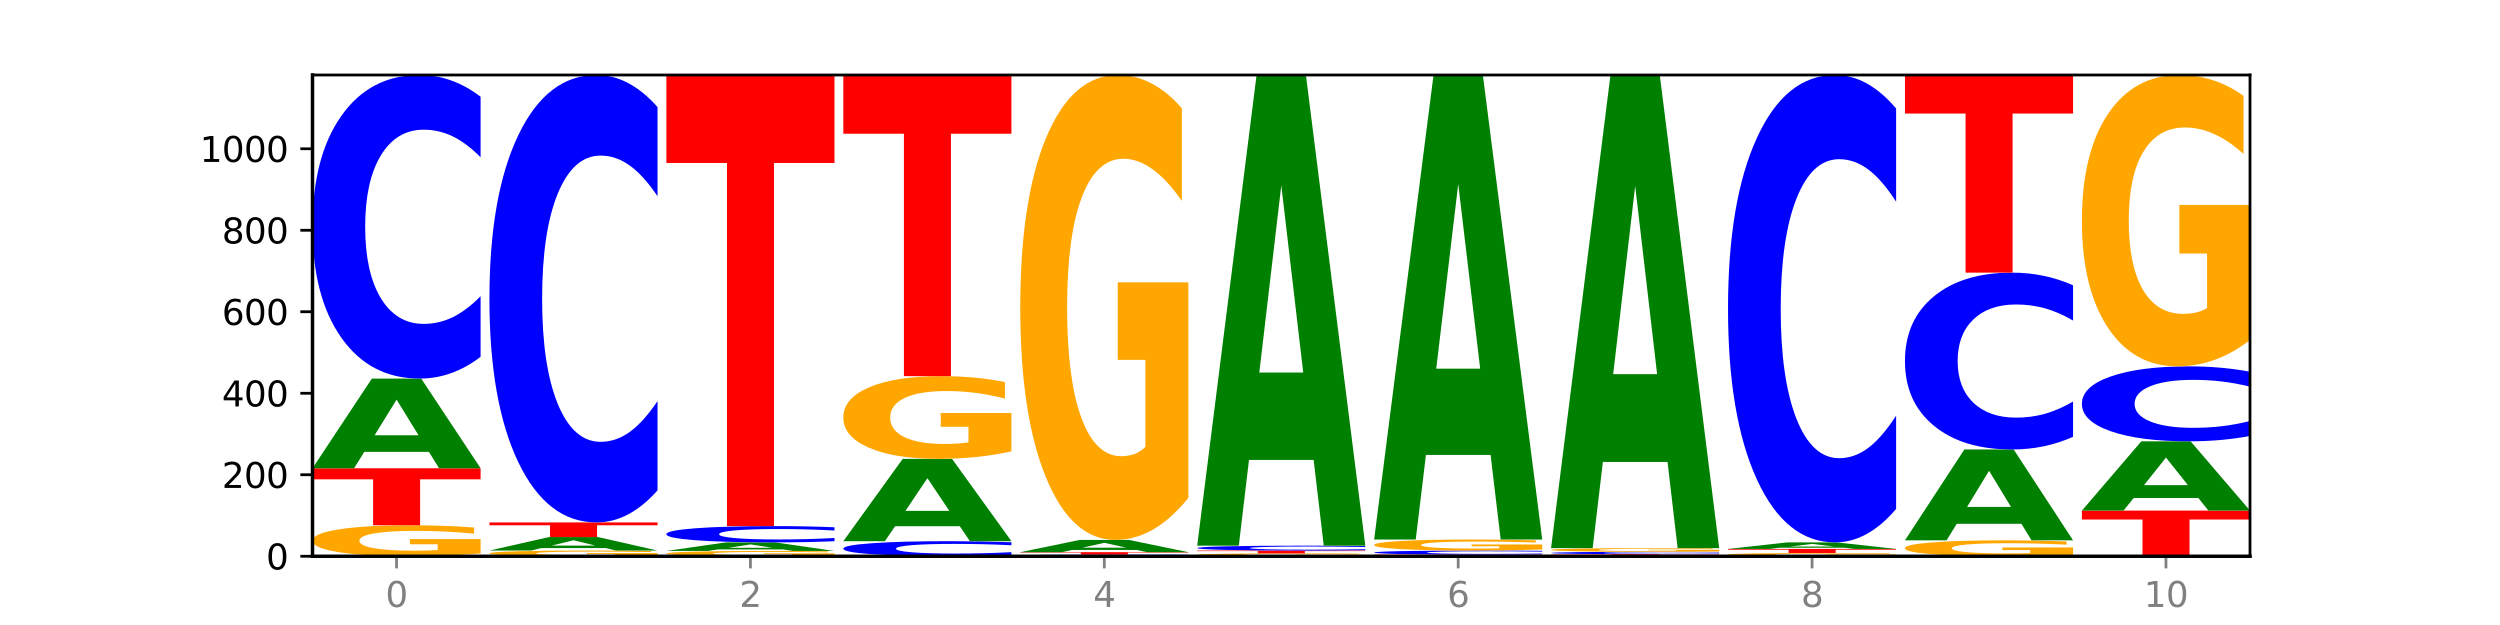<?xml version="1.0" encoding="utf-8" standalone="no"?>
<!DOCTYPE svg PUBLIC "-//W3C//DTD SVG 1.1//EN"
  "http://www.w3.org/Graphics/SVG/1.1/DTD/svg11.dtd">
<svg xmlns:xlink="http://www.w3.org/1999/xlink" width="720pt" height="180pt" viewBox="0 0 720 180" xmlns="http://www.w3.org/2000/svg" version="1.1">
 <defs>
  <style type="text/css">*{stroke-linejoin: round; stroke-linecap: butt}</style>
 </defs>
 <g id="figure_1">
  <g id="patch_1">
   <path d="M 0 180 
L 720 180 
L 720 0 
L 0 0 
z
" style="fill: #ffffff"/>
  </g>
  <g id="axes_1">
   <g id="patch_2">
    <path d="M 90 160.2 
L 648 160.2 
L 648 21.6 
L 90 21.6 
z
" style="fill: #ffffff"/>
   </g>
   <g id="line2d_1">
    <path d="M 90 160.2 
L 648 160.2 
" clip-path="url(#p31e4c70131)" style="fill: none; stroke: #000000; stroke-width: 0.5; stroke-linecap: square"/>
   </g>
   <g id="patch_3">
    <path d="M 138.411 159.393 
Q 133.529 159.797 128.277 159.999 
Q 123.026 160.2 117.428 160.2 
Q 104.777 160.2 97.389 158.999 
Q 90 157.797 90 155.743 
Q 90 153.665 97.519 152.473 
Q 105.048 151.281 118.144 151.281 
Q 123.189 151.281 127.811 151.443 
Q 132.444 151.603 136.545 151.92 
L 136.545 153.698 
Q 132.313 153.291 128.126 153.09 
Q 123.938 152.887 119.728 152.887 
Q 111.938 152.887 107.717 153.628 
Q 103.497 154.367 103.497 155.743 
Q 103.497 157.107 107.566 157.851 
Q 111.634 158.593 119.12 158.593 
Q 121.16 158.593 122.907 158.551 
Q 124.654 158.507 126.042 158.415 
L 126.042 156.745 
L 118.068 156.745 
L 118.068 155.259 
L 138.411 155.259 
L 138.411 159.393 
z
" clip-path="url(#p31e4c70131)" style="fill: #ffa600"/>
   </g>
   <g id="patch_4">
    <path d="M 90 134.851 
L 138.411 134.851 
L 138.411 138.055 
L 120.994 138.055 
L 120.994 151.281 
L 107.45 151.281 
L 107.45 138.055 
L 90 138.055 
L 90 134.851 
z
" clip-path="url(#p31e4c70131)" style="fill: #ff0000"/>
   </g>
   <g id="patch_5">
    <path d="M 123.534 130.147 
L 104.916 130.147 
L 101.977 134.851 
L 90 134.851 
L 107.104 109.032 
L 121.307 109.032 
L 138.411 134.851 
L 126.444 134.851 
L 123.534 130.147 
z
M 107.886 125.355 
L 120.535 125.355 
L 114.22 115.085 
L 107.886 125.355 
z
" clip-path="url(#p31e4c70131)" style="fill: #008000"/>
   </g>
   <g id="patch_6">
    <path d="M 138.411 102.765 
Q 134.361 105.871 129.983 107.442 
Q 125.604 109.032 120.835 109.032 
Q 106.613 109.032 98.306 97.256 
Q 90 85.481 90 65.343 
Q 90 45.133 98.306 33.376 
Q 106.613 21.6 120.835 21.6 
Q 125.604 21.6 129.983 23.189 
Q 134.361 24.761 138.411 27.867 
L 138.411 45.296 
Q 134.325 41.178 130.361 39.263 
Q 126.397 37.349 122.018 37.349 
Q 114.163 37.349 109.662 44.808 
Q 105.173 52.249 105.173 65.343 
Q 105.173 78.383 109.662 85.842 
Q 114.163 93.283 122.018 93.283 
Q 126.397 93.283 130.361 91.368 
Q 134.325 89.436 138.411 85.318 
L 138.411 102.765 
z
" clip-path="url(#p31e4c70131)" style="fill: #0000ff"/>
   </g>
   <g id="patch_7">
    <path d="M 189.37 160.051 
Q 184.488 160.126 179.236 160.163 
Q 173.985 160.2 168.387 160.2 
Q 155.736 160.2 148.347 159.979 
Q 140.959 159.757 140.959 159.379 
Q 140.959 158.996 148.478 158.777 
Q 156.007 158.557 169.103 158.557 
Q 174.148 158.557 178.77 158.587 
Q 183.403 158.616 187.504 158.675 
L 187.504 159.002 
Q 183.272 158.927 179.084 158.89 
Q 174.896 158.853 170.687 158.853 
Q 162.897 158.853 158.676 158.989 
Q 154.456 159.125 154.456 159.379 
Q 154.456 159.63 158.524 159.767 
Q 162.593 159.904 170.079 159.904 
Q 172.119 159.904 173.866 159.896 
Q 175.613 159.888 177.001 159.871 
L 177.001 159.564 
L 169.027 159.564 
L 169.027 159.29 
L 189.37 159.29 
L 189.37 160.051 
z
" clip-path="url(#p31e4c70131)" style="fill: #ffa600"/>
   </g>
   <g id="patch_8">
    <path d="M 174.493 157.851 
L 155.875 157.851 
L 152.935 158.557 
L 140.959 158.557 
L 158.063 154.684 
L 172.266 154.684 
L 189.37 158.557 
L 177.403 158.557 
L 174.493 157.851 
z
M 158.845 157.133 
L 171.494 157.133 
L 165.179 155.592 
L 158.845 157.133 
z
" clip-path="url(#p31e4c70131)" style="fill: #008000"/>
   </g>
   <g id="patch_9">
    <path d="M 140.959 150.459 
L 189.37 150.459 
L 189.37 151.283 
L 171.953 151.283 
L 171.953 154.684 
L 158.409 154.684 
L 158.409 151.283 
L 140.959 151.283 
L 140.959 150.459 
z
" clip-path="url(#p31e4c70131)" style="fill: #ff0000"/>
   </g>
   <g id="patch_10">
    <path d="M 189.37 141.223 
Q 185.32 145.801 180.942 148.117 
Q 176.563 150.459 171.794 150.459 
Q 157.572 150.459 149.265 133.104 
Q 140.959 115.749 140.959 86.07 
Q 140.959 56.284 149.265 38.955 
Q 157.572 21.6 171.794 21.6 
Q 176.563 21.6 180.942 23.942 
Q 185.32 26.258 189.37 30.837 
L 189.37 56.523 
Q 185.284 50.454 181.32 47.633 
Q 177.356 44.811 172.977 44.811 
Q 165.122 44.811 160.621 55.805 
Q 156.132 66.771 156.132 86.07 
Q 156.132 105.288 160.621 116.281 
Q 165.122 127.248 172.977 127.248 
Q 177.356 127.248 181.32 124.427 
Q 185.284 121.578 189.37 115.509 
L 189.37 141.223 
z
" clip-path="url(#p31e4c70131)" style="fill: #0000ff"/>
   </g>
   <g id="patch_11">
    <path d="M 240.329 160.062 
Q 235.446 160.131 230.195 160.166 
Q 224.944 160.2 219.346 160.2 
Q 206.695 160.2 199.306 159.995 
Q 191.918 159.789 191.918 159.438 
Q 191.918 159.082 199.437 158.878 
Q 206.966 158.674 220.062 158.674 
Q 225.107 158.674 229.729 158.702 
Q 234.361 158.729 238.463 158.784 
L 238.463 159.088 
Q 234.231 159.018 230.043 158.984 
Q 225.855 158.949 221.646 158.949 
Q 213.856 158.949 209.635 159.076 
Q 205.415 159.202 205.415 159.438 
Q 205.415 159.671 209.483 159.798 
Q 213.552 159.925 221.038 159.925 
Q 223.078 159.925 224.825 159.918 
Q 226.571 159.91 227.96 159.895 
L 227.96 159.609 
L 219.986 159.609 
L 219.986 159.355 
L 240.329 159.355 
L 240.329 160.062 
z
" clip-path="url(#p31e4c70131)" style="fill: #ffa600"/>
   </g>
   <g id="patch_12">
    <path d="M 225.452 158.225 
L 206.834 158.225 
L 203.894 158.674 
L 191.918 158.674 
L 209.021 156.21 
L 223.225 156.21 
L 240.329 158.674 
L 228.362 158.674 
L 225.452 158.225 
z
M 209.803 157.768 
L 222.453 157.768 
L 216.138 156.788 
L 209.803 157.768 
z
" clip-path="url(#p31e4c70131)" style="fill: #008000"/>
   </g>
   <g id="patch_13">
    <path d="M 240.329 155.873 
Q 236.279 156.04 231.9 156.124 
Q 227.522 156.21 222.753 156.21 
Q 208.53 156.21 200.224 155.578 
Q 191.918 154.945 191.918 153.864 
Q 191.918 152.779 200.224 152.148 
Q 208.53 151.515 222.753 151.515 
Q 227.522 151.515 231.9 151.601 
Q 236.279 151.685 240.329 151.852 
L 240.329 152.788 
Q 236.243 152.567 232.279 152.464 
Q 228.314 152.361 223.936 152.361 
Q 216.081 152.361 211.58 152.762 
Q 207.091 153.161 207.091 153.864 
Q 207.091 154.564 211.58 154.965 
Q 216.081 155.364 223.936 155.364 
Q 228.314 155.364 232.279 155.261 
Q 236.243 155.158 240.329 154.937 
L 240.329 155.873 
z
" clip-path="url(#p31e4c70131)" style="fill: #0000ff"/>
   </g>
   <g id="patch_14">
    <path d="M 191.918 21.6 
L 240.329 21.6 
L 240.329 46.937 
L 222.912 46.937 
L 222.912 151.515 
L 209.368 151.515 
L 209.368 46.937 
L 191.918 46.937 
L 191.918 21.6 
z
" clip-path="url(#p31e4c70131)" style="fill: #ff0000"/>
   </g>
   <g id="patch_15">
    <path d="M 291.288 159.889 
Q 287.238 160.043 282.859 160.121 
Q 278.481 160.2 273.711 160.2 
Q 259.489 160.2 251.183 159.615 
Q 242.877 159.03 242.877 158.03 
Q 242.877 157.027 251.183 156.443 
Q 259.489 155.858 273.711 155.858 
Q 278.481 155.858 282.859 155.937 
Q 287.238 156.015 291.288 156.169 
L 291.288 157.035 
Q 287.202 156.83 283.237 156.735 
Q 279.273 156.64 274.895 156.64 
Q 267.04 156.64 262.539 157.01 
Q 258.05 157.38 258.05 158.03 
Q 258.05 158.678 262.539 159.048 
Q 267.04 159.418 274.895 159.418 
Q 279.273 159.418 283.237 159.323 
Q 287.202 159.227 291.288 159.022 
L 291.288 159.889 
z
" clip-path="url(#p31e4c70131)" style="fill: #0000ff"/>
   </g>
   <g id="patch_16">
    <path d="M 276.411 151.539 
L 257.793 151.539 
L 254.853 155.858 
L 242.877 155.858 
L 259.98 132.151 
L 274.184 132.151 
L 291.288 155.858 
L 279.321 155.858 
L 276.411 151.539 
z
M 260.762 147.139 
L 273.412 147.139 
L 267.097 137.71 
L 260.762 147.139 
z
" clip-path="url(#p31e4c70131)" style="fill: #008000"/>
   </g>
   <g id="patch_17">
    <path d="M 291.288 129.996 
Q 286.405 131.074 281.154 131.615 
Q 275.903 132.151 270.305 132.151 
Q 257.654 132.151 250.265 128.943 
Q 242.877 125.734 242.877 120.247 
Q 242.877 114.696 250.395 111.512 
Q 257.925 108.328 271.021 108.328 
Q 276.066 108.328 280.688 108.761 
Q 285.32 109.189 289.422 110.035 
L 289.422 114.784 
Q 285.19 113.697 281.002 113.16 
Q 276.814 112.619 272.605 112.619 
Q 264.815 112.619 260.594 114.597 
Q 256.374 116.571 256.374 120.247 
Q 256.374 123.889 260.442 125.877 
Q 264.511 127.86 271.997 127.86 
Q 274.037 127.86 275.784 127.747 
Q 277.53 127.629 278.919 127.383 
L 278.919 122.924 
L 270.945 122.924 
L 270.945 118.953 
L 291.288 118.953 
L 291.288 129.996 
z
" clip-path="url(#p31e4c70131)" style="fill: #ffa600"/>
   </g>
   <g id="patch_18">
    <path d="M 242.877 21.6 
L 291.288 21.6 
L 291.288 38.514 
L 273.871 38.514 
L 273.871 108.328 
L 260.327 108.328 
L 260.327 38.514 
L 242.877 38.514 
L 242.877 21.6 
z
" clip-path="url(#p31e4c70131)" style="fill: #ff0000"/>
   </g>
   <g id="patch_19">
    <path d="M 342.247 160.166 
Q 338.197 160.183 333.818 160.191 
Q 329.439 160.2 324.67 160.2 
Q 310.448 160.2 302.142 160.137 
Q 293.836 160.074 293.836 159.965 
Q 293.836 159.857 302.142 159.794 
Q 310.448 159.731 324.67 159.731 
Q 329.439 159.731 333.818 159.739 
Q 338.197 159.748 342.247 159.764 
L 342.247 159.858 
Q 338.16 159.836 334.196 159.825 
Q 330.232 159.815 325.853 159.815 
Q 317.998 159.815 313.498 159.855 
Q 309.009 159.895 309.009 159.965 
Q 309.009 160.035 313.498 160.075 
Q 317.998 160.115 325.853 160.115 
Q 330.232 160.115 334.196 160.105 
Q 338.16 160.095 342.247 160.073 
L 342.247 160.166 
z
" clip-path="url(#p31e4c70131)" style="fill: #0000ff"/>
   </g>
   <g id="patch_20">
    <path d="M 293.836 159.026 
L 342.247 159.026 
L 342.247 159.164 
L 324.83 159.164 
L 324.83 159.731 
L 311.286 159.731 
L 311.286 159.164 
L 293.836 159.164 
L 293.836 159.026 
z
" clip-path="url(#p31e4c70131)" style="fill: #ff0000"/>
   </g>
   <g id="patch_21">
    <path d="M 327.37 158.385 
L 308.752 158.385 
L 305.812 159.026 
L 293.836 159.026 
L 310.939 155.506 
L 325.143 155.506 
L 342.247 159.026 
L 330.28 159.026 
L 327.37 158.385 
z
M 311.721 157.732 
L 324.371 157.732 
L 318.056 156.331 
L 311.721 157.732 
z
" clip-path="url(#p31e4c70131)" style="fill: #008000"/>
   </g>
   <g id="patch_22">
    <path d="M 342.247 143.39 
Q 337.364 149.448 332.113 152.491 
Q 326.862 155.506 321.263 155.506 
Q 308.613 155.506 301.224 137.471 
Q 293.836 119.436 293.836 88.594 
Q 293.836 57.393 301.354 39.497 
Q 308.884 21.6 321.98 21.6 
Q 327.025 21.6 331.647 24.034 
Q 336.279 26.441 340.38 31.198 
L 340.38 57.891 
Q 336.149 51.778 331.961 48.763 
Q 327.773 45.72 323.564 45.72 
Q 315.774 45.72 311.553 56.84 
Q 307.333 67.932 307.333 88.594 
Q 307.333 109.063 311.401 120.238 
Q 315.47 131.386 322.956 131.386 
Q 324.996 131.386 326.742 130.749 
Q 328.489 130.085 329.878 128.702 
L 329.878 103.642 
L 321.904 103.642 
L 321.904 81.32 
L 342.247 81.32 
L 342.247 143.39 
z
" clip-path="url(#p31e4c70131)" style="fill: #ffa600"/>
   </g>
   <g id="patch_23">
    <path d="M 393.205 160.126 
Q 388.323 160.163 383.072 160.182 
Q 377.821 160.2 372.222 160.2 
Q 359.572 160.2 352.183 160.089 
Q 344.795 159.979 344.795 159.79 
Q 344.795 159.598 352.313 159.488 
Q 359.843 159.378 372.938 159.378 
Q 377.983 159.378 382.605 159.393 
Q 387.238 159.408 391.339 159.437 
L 391.339 159.601 
Q 387.108 159.564 382.92 159.545 
Q 378.732 159.526 374.522 159.526 
Q 366.732 159.526 362.512 159.595 
Q 358.291 159.663 358.291 159.79 
Q 358.291 159.915 362.36 159.984 
Q 366.429 160.052 373.915 160.052 
Q 375.955 160.052 377.701 160.048 
Q 379.448 160.044 380.837 160.036 
L 380.837 159.882 
L 372.862 159.882 
L 372.862 159.745 
L 393.205 159.745 
L 393.205 160.126 
z
" clip-path="url(#p31e4c70131)" style="fill: #ffa600"/>
   </g>
   <g id="patch_24">
    <path d="M 344.795 158.557 
L 393.205 158.557 
L 393.205 158.717 
L 375.789 158.717 
L 375.789 159.378 
L 362.245 159.378 
L 362.245 158.717 
L 344.795 158.717 
L 344.795 158.557 
z
" clip-path="url(#p31e4c70131)" style="fill: #ff0000"/>
   </g>
   <g id="patch_25">
    <path d="M 393.205 158.456 
Q 389.156 158.506 384.777 158.531 
Q 380.398 158.557 375.629 158.557 
Q 361.407 158.557 353.101 158.367 
Q 344.795 158.178 344.795 157.853 
Q 344.795 157.528 353.101 157.338 
Q 361.407 157.149 375.629 157.149 
Q 380.398 157.149 384.777 157.174 
Q 389.156 157.2 393.205 157.25 
L 393.205 157.53 
Q 389.119 157.464 385.155 157.433 
Q 381.191 157.402 376.812 157.402 
Q 368.957 157.402 364.457 157.523 
Q 359.968 157.642 359.968 157.853 
Q 359.968 158.063 364.457 158.183 
Q 368.957 158.303 376.812 158.303 
Q 381.191 158.303 385.155 158.272 
Q 389.119 158.241 393.205 158.175 
L 393.205 158.456 
z
" clip-path="url(#p31e4c70131)" style="fill: #0000ff"/>
   </g>
   <g id="patch_26">
    <path d="M 378.329 132.456 
L 359.711 132.456 
L 356.771 157.149 
L 344.795 157.149 
L 361.898 21.6 
L 376.102 21.6 
L 393.205 157.149 
L 381.239 157.149 
L 378.329 132.456 
z
M 362.68 107.298 
L 375.33 107.298 
L 369.015 53.381 
L 362.68 107.298 
z
" clip-path="url(#p31e4c70131)" style="fill: #008000"/>
   </g>
   <g id="patch_27">
    <path d="M 395.753 159.731 
L 444.164 159.731 
L 444.164 159.822 
L 426.748 159.822 
L 426.748 160.2 
L 413.204 160.2 
L 413.204 159.822 
L 395.753 159.822 
L 395.753 159.731 
z
" clip-path="url(#p31e4c70131)" style="fill: #ff0000"/>
   </g>
   <g id="patch_28">
    <path d="M 444.164 159.646 
Q 440.115 159.688 435.736 159.709 
Q 431.357 159.731 426.588 159.731 
Q 412.366 159.731 404.06 159.573 
Q 395.753 159.414 395.753 159.144 
Q 395.753 158.873 404.06 158.715 
Q 412.366 158.557 426.588 158.557 
Q 431.357 158.557 435.736 158.578 
Q 440.115 158.599 444.164 158.641 
L 444.164 158.875 
Q 440.078 158.82 436.114 158.794 
Q 432.15 158.768 427.771 158.768 
Q 419.916 158.768 415.415 158.869 
Q 410.927 158.968 410.927 159.144 
Q 410.927 159.319 415.415 159.419 
Q 419.916 159.519 427.771 159.519 
Q 432.15 159.519 436.114 159.493 
Q 440.078 159.468 444.164 159.412 
L 444.164 159.646 
z
" clip-path="url(#p31e4c70131)" style="fill: #0000ff"/>
   </g>
   <g id="patch_29">
    <path d="M 444.164 158.27 
Q 439.282 158.414 434.031 158.486 
Q 428.78 158.557 423.181 158.557 
Q 410.531 158.557 403.142 158.13 
Q 395.753 157.703 395.753 156.974 
Q 395.753 156.235 403.272 155.812 
Q 410.802 155.388 423.897 155.388 
Q 428.942 155.388 433.564 155.446 
Q 438.197 155.503 442.298 155.615 
L 442.298 156.247 
Q 438.067 156.102 433.879 156.031 
Q 429.691 155.959 425.481 155.959 
Q 417.691 155.959 413.471 156.222 
Q 409.25 156.485 409.25 156.974 
Q 409.25 157.458 413.319 157.722 
Q 417.388 157.986 424.874 157.986 
Q 426.914 157.986 428.66 157.971 
Q 430.407 157.955 431.796 157.923 
L 431.796 157.33 
L 423.821 157.33 
L 423.821 156.801 
L 444.164 156.801 
L 444.164 158.27 
z
" clip-path="url(#p31e4c70131)" style="fill: #ffa600"/>
   </g>
   <g id="patch_30">
    <path d="M 429.288 131.016 
L 410.67 131.016 
L 407.73 155.388 
L 395.753 155.388 
L 412.857 21.6 
L 427.061 21.6 
L 444.164 155.388 
L 432.198 155.388 
L 429.288 131.016 
z
M 413.639 106.185 
L 426.289 106.185 
L 419.974 52.968 
L 413.639 106.185 
z
" clip-path="url(#p31e4c70131)" style="fill: #008000"/>
   </g>
   <g id="patch_31">
    <path d="M 446.712 159.613 
L 495.123 159.613 
L 495.123 159.728 
L 477.707 159.728 
L 477.707 160.2 
L 464.163 160.2 
L 464.163 159.728 
L 446.712 159.728 
L 446.712 159.613 
z
" clip-path="url(#p31e4c70131)" style="fill: #ff0000"/>
   </g>
   <g id="patch_32">
    <path d="M 495.123 159.563 
Q 491.074 159.588 486.695 159.6 
Q 482.316 159.613 477.547 159.613 
Q 463.325 159.613 455.019 159.518 
Q 446.712 159.424 446.712 159.261 
Q 446.712 159.099 455.019 159.004 
Q 463.325 158.909 477.547 158.909 
Q 482.316 158.909 486.695 158.922 
Q 491.074 158.935 495.123 158.96 
L 495.123 159.1 
Q 491.037 159.067 487.073 159.051 
Q 483.109 159.036 478.73 159.036 
Q 470.875 159.036 466.374 159.096 
Q 461.886 159.156 461.886 159.261 
Q 461.886 159.366 466.374 159.426 
Q 470.875 159.486 478.73 159.486 
Q 483.109 159.486 487.073 159.471 
Q 491.037 159.455 495.123 159.422 
L 495.123 159.563 
z
" clip-path="url(#p31e4c70131)" style="fill: #0000ff"/>
   </g>
   <g id="patch_33">
    <path d="M 495.123 158.813 
Q 490.241 158.861 484.99 158.885 
Q 479.739 158.909 474.14 158.909 
Q 461.489 158.909 454.101 158.767 
Q 446.712 158.625 446.712 158.381 
Q 446.712 158.135 454.231 157.994 
Q 461.761 157.853 474.856 157.853 
Q 479.901 157.853 484.523 157.872 
Q 489.156 157.891 493.257 157.929 
L 493.257 158.139 
Q 489.026 158.091 484.838 158.067 
Q 480.65 158.043 476.44 158.043 
Q 468.65 158.043 464.43 158.131 
Q 460.209 158.218 460.209 158.381 
Q 460.209 158.543 464.278 158.631 
Q 468.346 158.719 475.833 158.719 
Q 477.872 158.719 479.619 158.714 
Q 481.366 158.709 482.755 158.698 
L 482.755 158.5 
L 474.78 158.5 
L 474.78 158.324 
L 495.123 158.324 
L 495.123 158.813 
z
" clip-path="url(#p31e4c70131)" style="fill: #ffa600"/>
   </g>
   <g id="patch_34">
    <path d="M 480.247 133.032 
L 461.629 133.032 
L 458.689 157.853 
L 446.712 157.853 
L 463.816 21.6 
L 478.02 21.6 
L 495.123 157.853 
L 483.157 157.853 
L 480.247 133.032 
z
M 464.598 107.744 
L 477.248 107.744 
L 470.933 53.546 
L 464.598 107.744 
z
" clip-path="url(#p31e4c70131)" style="fill: #008000"/>
   </g>
   <g id="patch_35">
    <path d="M 546.082 160.115 
Q 541.2 160.158 535.949 160.179 
Q 530.697 160.2 525.099 160.2 
Q 512.448 160.2 505.06 160.074 
Q 497.671 159.947 497.671 159.731 
Q 497.671 159.512 505.19 159.387 
Q 512.72 159.261 525.815 159.261 
Q 530.86 159.261 535.482 159.278 
Q 540.115 159.295 544.216 159.328 
L 544.216 159.516 
Q 539.985 159.473 535.797 159.452 
Q 531.609 159.43 527.399 159.43 
Q 519.609 159.43 515.389 159.508 
Q 511.168 159.586 511.168 159.731 
Q 511.168 159.874 515.237 159.953 
Q 519.305 160.031 526.792 160.031 
Q 528.831 160.031 530.578 160.026 
Q 532.325 160.022 533.714 160.012 
L 533.714 159.836 
L 525.739 159.836 
L 525.739 159.68 
L 546.082 159.68 
L 546.082 160.115 
z
" clip-path="url(#p31e4c70131)" style="fill: #ffa600"/>
   </g>
   <g id="patch_36">
    <path d="M 497.671 158.088 
L 546.082 158.088 
L 546.082 158.316 
L 528.666 158.316 
L 528.666 159.261 
L 515.122 159.261 
L 515.122 158.316 
L 497.671 158.316 
L 497.671 158.088 
z
" clip-path="url(#p31e4c70131)" style="fill: #ff0000"/>
   </g>
   <g id="patch_37">
    <path d="M 531.206 157.745 
L 512.587 157.745 
L 509.648 158.088 
L 497.671 158.088 
L 514.775 156.21 
L 528.979 156.21 
L 546.082 158.088 
L 534.116 158.088 
L 531.206 157.745 
z
M 515.557 157.397 
L 528.206 157.397 
L 521.892 156.65 
L 515.557 157.397 
z
" clip-path="url(#p31e4c70131)" style="fill: #008000"/>
   </g>
   <g id="patch_38">
    <path d="M 546.082 146.561 
Q 542.033 151.344 537.654 153.763 
Q 533.275 156.21 528.506 156.21 
Q 514.284 156.21 505.978 138.08 
Q 497.671 119.951 497.671 88.947 
Q 497.671 57.831 505.978 39.73 
Q 514.284 21.6 528.506 21.6 
Q 533.275 21.6 537.654 24.047 
Q 542.033 26.466 546.082 31.249 
L 546.082 58.082 
Q 541.996 51.742 538.032 48.794 
Q 534.068 45.847 529.689 45.847 
Q 521.834 45.847 517.333 57.331 
Q 512.845 68.787 512.845 88.947 
Q 512.845 109.023 517.333 120.507 
Q 521.834 131.963 529.689 131.963 
Q 534.068 131.963 538.032 129.015 
Q 541.996 126.04 546.082 119.7 
L 546.082 146.561 
z
" clip-path="url(#p31e4c70131)" style="fill: #0000ff"/>
   </g>
   <g id="patch_39">
    <path d="M 597.041 159.786 
Q 592.159 159.993 586.908 160.097 
Q 581.656 160.2 576.058 160.2 
Q 563.407 160.2 556.019 159.584 
Q 548.63 158.967 548.63 157.913 
Q 548.63 156.846 556.149 156.235 
Q 563.679 155.623 576.774 155.623 
Q 581.819 155.623 586.441 155.706 
Q 591.074 155.788 595.175 155.951 
L 595.175 156.863 
Q 590.944 156.655 586.756 156.551 
Q 582.568 156.447 578.358 156.447 
Q 570.568 156.447 566.348 156.828 
Q 562.127 157.207 562.127 157.913 
Q 562.127 158.613 566.196 158.995 
Q 570.264 159.376 577.75 159.376 
Q 579.79 159.376 581.537 159.354 
Q 583.284 159.331 584.673 159.284 
L 584.673 158.427 
L 576.698 158.427 
L 576.698 157.664 
L 597.041 157.664 
L 597.041 159.786 
z
" clip-path="url(#p31e4c70131)" style="fill: #ffa600"/>
   </g>
   <g id="patch_40">
    <path d="M 582.164 150.856 
L 563.546 150.856 
L 560.607 155.623 
L 548.63 155.623 
L 565.734 129.452 
L 579.937 129.452 
L 597.041 155.623 
L 585.074 155.623 
L 582.164 150.856 
z
M 566.516 145.998 
L 579.165 145.998 
L 572.85 135.588 
L 566.516 145.998 
z
" clip-path="url(#p31e4c70131)" style="fill: #008000"/>
   </g>
   <g id="patch_41">
    <path d="M 597.041 125.801 
Q 592.992 127.611 588.613 128.526 
Q 584.234 129.452 579.465 129.452 
Q 565.243 129.452 556.936 122.592 
Q 548.63 115.732 548.63 104.001 
Q 548.63 92.228 556.936 85.379 
Q 565.243 78.519 579.465 78.519 
Q 584.234 78.519 588.613 79.445 
Q 592.992 80.36 597.041 82.17 
L 597.041 92.323 
Q 592.955 89.924 588.991 88.809 
Q 585.027 87.693 580.648 87.693 
Q 572.793 87.693 568.292 92.039 
Q 563.804 96.373 563.804 104.001 
Q 563.804 111.598 568.292 115.943 
Q 572.793 120.278 580.648 120.278 
Q 585.027 120.278 588.991 119.162 
Q 592.955 118.037 597.041 115.638 
L 597.041 125.801 
z
" clip-path="url(#p31e4c70131)" style="fill: #0000ff"/>
   </g>
   <g id="patch_42">
    <path d="M 548.63 21.6 
L 597.041 21.6 
L 597.041 32.701 
L 579.624 32.701 
L 579.624 78.519 
L 566.081 78.519 
L 566.081 32.701 
L 548.63 32.701 
L 548.63 21.6 
z
" clip-path="url(#p31e4c70131)" style="fill: #ff0000"/>
   </g>
   <g id="patch_43">
    <path d="M 599.589 147.056 
L 648 147.056 
L 648 149.619 
L 630.583 149.619 
L 630.583 160.2 
L 617.04 160.2 
L 617.04 149.619 
L 599.589 149.619 
L 599.589 147.056 
z
" clip-path="url(#p31e4c70131)" style="fill: #ff0000"/>
   </g>
   <g id="patch_44">
    <path d="M 633.123 143.421 
L 614.505 143.421 
L 611.566 147.056 
L 599.589 147.056 
L 616.693 127.105 
L 630.896 127.105 
L 648 147.056 
L 636.033 147.056 
L 633.123 143.421 
z
M 617.475 139.719 
L 630.124 139.719 
L 623.809 131.783 
L 617.475 139.719 
z
" clip-path="url(#p31e4c70131)" style="fill: #008000"/>
   </g>
   <g id="patch_45">
    <path d="M 648 125.557 
Q 643.951 126.324 639.572 126.712 
Q 635.193 127.105 630.424 127.105 
Q 616.202 127.105 607.895 124.197 
Q 599.589 121.288 599.589 116.315 
Q 599.589 111.323 607.895 108.419 
Q 616.202 105.511 630.424 105.511 
Q 635.193 105.511 639.572 105.904 
Q 643.951 106.292 648 107.059 
L 648 111.363 
Q 643.914 110.346 639.95 109.874 
Q 635.986 109.401 631.607 109.401 
Q 623.752 109.401 619.251 111.243 
Q 614.762 113.081 614.762 116.315 
Q 614.762 119.535 619.251 121.378 
Q 623.752 123.215 631.607 123.215 
Q 635.986 123.215 639.95 122.743 
Q 643.914 122.265 648 121.248 
L 648 125.557 
z
" clip-path="url(#p31e4c70131)" style="fill: #0000ff"/>
   </g>
   <g id="patch_46">
    <path d="M 648 97.919 
Q 643.118 101.715 637.866 103.622 
Q 632.615 105.511 627.017 105.511 
Q 614.366 105.511 606.978 94.21 
Q 599.589 82.908 599.589 63.582 
Q 599.589 44.029 607.108 32.815 
Q 614.637 21.6 627.733 21.6 
Q 632.778 21.6 637.4 23.125 
Q 642.033 24.633 646.134 27.615 
L 646.134 44.341 
Q 641.903 40.511 637.715 38.621 
Q 633.527 36.715 629.317 36.715 
Q 621.527 36.715 617.306 43.683 
Q 613.086 50.633 613.086 63.582 
Q 613.086 76.408 617.155 83.411 
Q 621.223 90.396 628.709 90.396 
Q 630.749 90.396 632.496 89.998 
Q 634.243 89.582 635.631 88.715 
L 635.631 73.011 
L 627.657 73.011 
L 627.657 59.023 
L 648 59.023 
L 648 97.919 
z
" clip-path="url(#p31e4c70131)" style="fill: #ffa600"/>
   </g>
   <g id="matplotlib.axis_1">
    <g id="xtick_1">
     <g id="line2d_2">
      <defs>
       <path id="mb215615fce" d="M 0 0 
L 0 3.5 
" style="stroke: #808080; stroke-width: 0.8"/>
      </defs>
      <g>
       <use xlink:href="#mb215615fce" x="114.205" y="160.2" style="fill: #808080; stroke: #808080; stroke-width: 0.8"/>
      </g>
     </g>
     <g id="text_1">
      <!-- 0 -->
      <g style="fill: #808080" transform="translate(111.024 174.798) scale(0.1 -0.1)">
       <defs>
        <path id="DejaVuSans-30" d="M 2034 4250 
Q 1547 4250 1301 3770 
Q 1056 3291 1056 2328 
Q 1056 1369 1301 889 
Q 1547 409 2034 409 
Q 2525 409 2770 889 
Q 3016 1369 3016 2328 
Q 3016 3291 2770 3770 
Q 2525 4250 2034 4250 
z
M 2034 4750 
Q 2819 4750 3233 4129 
Q 3647 3509 3647 2328 
Q 3647 1150 3233 529 
Q 2819 -91 2034 -91 
Q 1250 -91 836 529 
Q 422 1150 422 2328 
Q 422 3509 836 4129 
Q 1250 4750 2034 4750 
z
" transform="scale(0.016)"/>
       </defs>
       <use xlink:href="#DejaVuSans-30"/>
      </g>
     </g>
    </g>
    <g id="xtick_2">
     <g id="line2d_3">
      <g>
       <use xlink:href="#mb215615fce" x="216.123" y="160.2" style="fill: #808080; stroke: #808080; stroke-width: 0.8"/>
      </g>
     </g>
     <g id="text_2">
      <!-- 2 -->
      <g style="fill: #808080" transform="translate(212.942 174.798) scale(0.1 -0.1)">
       <defs>
        <path id="DejaVuSans-32" d="M 1228 531 
L 3431 531 
L 3431 0 
L 469 0 
L 469 531 
Q 828 903 1448 1529 
Q 2069 2156 2228 2338 
Q 2531 2678 2651 2914 
Q 2772 3150 2772 3378 
Q 2772 3750 2511 3984 
Q 2250 4219 1831 4219 
Q 1534 4219 1204 4116 
Q 875 4013 500 3803 
L 500 4441 
Q 881 4594 1212 4672 
Q 1544 4750 1819 4750 
Q 2544 4750 2975 4387 
Q 3406 4025 3406 3419 
Q 3406 3131 3298 2873 
Q 3191 2616 2906 2266 
Q 2828 2175 2409 1742 
Q 1991 1309 1228 531 
z
" transform="scale(0.016)"/>
       </defs>
       <use xlink:href="#DejaVuSans-32"/>
      </g>
     </g>
    </g>
    <g id="xtick_3">
     <g id="line2d_4">
      <g>
       <use xlink:href="#mb215615fce" x="318.041" y="160.2" style="fill: #808080; stroke: #808080; stroke-width: 0.8"/>
      </g>
     </g>
     <g id="text_3">
      <!-- 4 -->
      <g style="fill: #808080" transform="translate(314.86 174.798) scale(0.1 -0.1)">
       <defs>
        <path id="DejaVuSans-34" d="M 2419 4116 
L 825 1625 
L 2419 1625 
L 2419 4116 
z
M 2253 4666 
L 3047 4666 
L 3047 1625 
L 3713 1625 
L 3713 1100 
L 3047 1100 
L 3047 0 
L 2419 0 
L 2419 1100 
L 313 1100 
L 313 1709 
L 2253 4666 
z
" transform="scale(0.016)"/>
       </defs>
       <use xlink:href="#DejaVuSans-34"/>
      </g>
     </g>
    </g>
    <g id="xtick_4">
     <g id="line2d_5">
      <g>
       <use xlink:href="#mb215615fce" x="419.959" y="160.2" style="fill: #808080; stroke: #808080; stroke-width: 0.8"/>
      </g>
     </g>
     <g id="text_4">
      <!-- 6 -->
      <g style="fill: #808080" transform="translate(416.778 174.798) scale(0.1 -0.1)">
       <defs>
        <path id="DejaVuSans-36" d="M 2113 2584 
Q 1688 2584 1439 2293 
Q 1191 2003 1191 1497 
Q 1191 994 1439 701 
Q 1688 409 2113 409 
Q 2538 409 2786 701 
Q 3034 994 3034 1497 
Q 3034 2003 2786 2293 
Q 2538 2584 2113 2584 
z
M 3366 4563 
L 3366 3988 
Q 3128 4100 2886 4159 
Q 2644 4219 2406 4219 
Q 1781 4219 1451 3797 
Q 1122 3375 1075 2522 
Q 1259 2794 1537 2939 
Q 1816 3084 2150 3084 
Q 2853 3084 3261 2657 
Q 3669 2231 3669 1497 
Q 3669 778 3244 343 
Q 2819 -91 2113 -91 
Q 1303 -91 875 529 
Q 447 1150 447 2328 
Q 447 3434 972 4092 
Q 1497 4750 2381 4750 
Q 2619 4750 2861 4703 
Q 3103 4656 3366 4563 
z
" transform="scale(0.016)"/>
       </defs>
       <use xlink:href="#DejaVuSans-36"/>
      </g>
     </g>
    </g>
    <g id="xtick_5">
     <g id="line2d_6">
      <g>
       <use xlink:href="#mb215615fce" x="521.877" y="160.2" style="fill: #808080; stroke: #808080; stroke-width: 0.8"/>
      </g>
     </g>
     <g id="text_5">
      <!-- 8 -->
      <g style="fill: #808080" transform="translate(518.695 174.798) scale(0.1 -0.1)">
       <defs>
        <path id="DejaVuSans-38" d="M 2034 2216 
Q 1584 2216 1326 1975 
Q 1069 1734 1069 1313 
Q 1069 891 1326 650 
Q 1584 409 2034 409 
Q 2484 409 2743 651 
Q 3003 894 3003 1313 
Q 3003 1734 2745 1975 
Q 2488 2216 2034 2216 
z
M 1403 2484 
Q 997 2584 770 2862 
Q 544 3141 544 3541 
Q 544 4100 942 4425 
Q 1341 4750 2034 4750 
Q 2731 4750 3128 4425 
Q 3525 4100 3525 3541 
Q 3525 3141 3298 2862 
Q 3072 2584 2669 2484 
Q 3125 2378 3379 2068 
Q 3634 1759 3634 1313 
Q 3634 634 3220 271 
Q 2806 -91 2034 -91 
Q 1263 -91 848 271 
Q 434 634 434 1313 
Q 434 1759 690 2068 
Q 947 2378 1403 2484 
z
M 1172 3481 
Q 1172 3119 1398 2916 
Q 1625 2713 2034 2713 
Q 2441 2713 2670 2916 
Q 2900 3119 2900 3481 
Q 2900 3844 2670 4047 
Q 2441 4250 2034 4250 
Q 1625 4250 1398 4047 
Q 1172 3844 1172 3481 
z
" transform="scale(0.016)"/>
       </defs>
       <use xlink:href="#DejaVuSans-38"/>
      </g>
     </g>
    </g>
    <g id="xtick_6">
     <g id="line2d_7">
      <g>
       <use xlink:href="#mb215615fce" x="623.795" y="160.2" style="fill: #808080; stroke: #808080; stroke-width: 0.8"/>
      </g>
     </g>
     <g id="text_6">
      <!-- 10 -->
      <g style="fill: #808080" transform="translate(617.432 174.798) scale(0.1 -0.1)">
       <defs>
        <path id="DejaVuSans-31" d="M 794 531 
L 1825 531 
L 1825 4091 
L 703 3866 
L 703 4441 
L 1819 4666 
L 2450 4666 
L 2450 531 
L 3481 531 
L 3481 0 
L 794 0 
L 794 531 
z
" transform="scale(0.016)"/>
       </defs>
       <use xlink:href="#DejaVuSans-31"/>
       <use xlink:href="#DejaVuSans-30" x="63.623"/>
      </g>
     </g>
    </g>
   </g>
   <g id="matplotlib.axis_2">
    <g id="ytick_1">
     <g id="line2d_8">
      <defs>
       <path id="mc01e345e1b" d="M 0 0 
L -3.5 0 
" style="stroke: #000000; stroke-width: 0.8"/>
      </defs>
      <g>
       <use xlink:href="#mc01e345e1b" x="90" y="160.2" style="stroke: #000000; stroke-width: 0.8"/>
      </g>
     </g>
     <g id="text_7">
      <!-- 0 -->
      <g transform="translate(76.638 163.999) scale(0.1 -0.1)">
       <use xlink:href="#DejaVuSans-30"/>
      </g>
     </g>
    </g>
    <g id="ytick_2">
     <g id="line2d_9">
      <g>
       <use xlink:href="#mc01e345e1b" x="90" y="136.728" style="stroke: #000000; stroke-width: 0.8"/>
      </g>
     </g>
     <g id="text_8">
      <!-- 200 -->
      <g transform="translate(63.913 140.528) scale(0.1 -0.1)">
       <use xlink:href="#DejaVuSans-32"/>
       <use xlink:href="#DejaVuSans-30" x="63.623"/>
       <use xlink:href="#DejaVuSans-30" x="127.246"/>
      </g>
     </g>
    </g>
    <g id="ytick_3">
     <g id="line2d_10">
      <g>
       <use xlink:href="#mc01e345e1b" x="90" y="113.257" style="stroke: #000000; stroke-width: 0.8"/>
      </g>
     </g>
     <g id="text_9">
      <!-- 400 -->
      <g transform="translate(63.913 117.056) scale(0.1 -0.1)">
       <use xlink:href="#DejaVuSans-34"/>
       <use xlink:href="#DejaVuSans-30" x="63.623"/>
       <use xlink:href="#DejaVuSans-30" x="127.246"/>
      </g>
     </g>
    </g>
    <g id="ytick_4">
     <g id="line2d_11">
      <g>
       <use xlink:href="#mc01e345e1b" x="90" y="89.785" style="stroke: #000000; stroke-width: 0.8"/>
      </g>
     </g>
     <g id="text_10">
      <!-- 600 -->
      <g transform="translate(63.913 93.584) scale(0.1 -0.1)">
       <use xlink:href="#DejaVuSans-36"/>
       <use xlink:href="#DejaVuSans-30" x="63.623"/>
       <use xlink:href="#DejaVuSans-30" x="127.246"/>
      </g>
     </g>
    </g>
    <g id="ytick_5">
     <g id="line2d_12">
      <g>
       <use xlink:href="#mc01e345e1b" x="90" y="66.313" style="stroke: #000000; stroke-width: 0.8"/>
      </g>
     </g>
     <g id="text_11">
      <!-- 800 -->
      <g transform="translate(63.913 70.113) scale(0.1 -0.1)">
       <use xlink:href="#DejaVuSans-38"/>
       <use xlink:href="#DejaVuSans-30" x="63.623"/>
       <use xlink:href="#DejaVuSans-30" x="127.246"/>
      </g>
     </g>
    </g>
    <g id="ytick_6">
     <g id="line2d_13">
      <g>
       <use xlink:href="#mc01e345e1b" x="90" y="42.842" style="stroke: #000000; stroke-width: 0.8"/>
      </g>
     </g>
     <g id="text_12">
      <!-- 1000 -->
      <g transform="translate(57.55 46.641) scale(0.1 -0.1)">
       <use xlink:href="#DejaVuSans-31"/>
       <use xlink:href="#DejaVuSans-30" x="63.623"/>
       <use xlink:href="#DejaVuSans-30" x="127.246"/>
       <use xlink:href="#DejaVuSans-30" x="190.869"/>
      </g>
     </g>
    </g>
   </g>
   <g id="patch_47">
    <path d="M 90 160.2 
L 90 21.6 
" style="fill: none; stroke: #000000; stroke-linejoin: miter; stroke-linecap: square"/>
   </g>
   <g id="patch_48">
    <path d="M 648 160.2 
L 648 21.6 
" style="fill: none; stroke: #000000; stroke-width: 0.8; stroke-linejoin: miter; stroke-linecap: square"/>
   </g>
   <g id="patch_49">
    <path d="M 90 160.2 
L 648 160.2 
" style="fill: none; stroke: #000000; stroke-linejoin: miter; stroke-linecap: square"/>
   </g>
   <g id="patch_50">
    <path d="M 90 21.6 
L 648 21.6 
" style="fill: none; stroke: #000000; stroke-width: 0.8; stroke-linejoin: miter; stroke-linecap: square"/>
   </g>
  </g>
 </g>
 <defs>
  <clipPath id="p31e4c70131">
   <rect x="90" y="21.6" width="558" height="138.6"/>
  </clipPath>
 </defs>
</svg>
